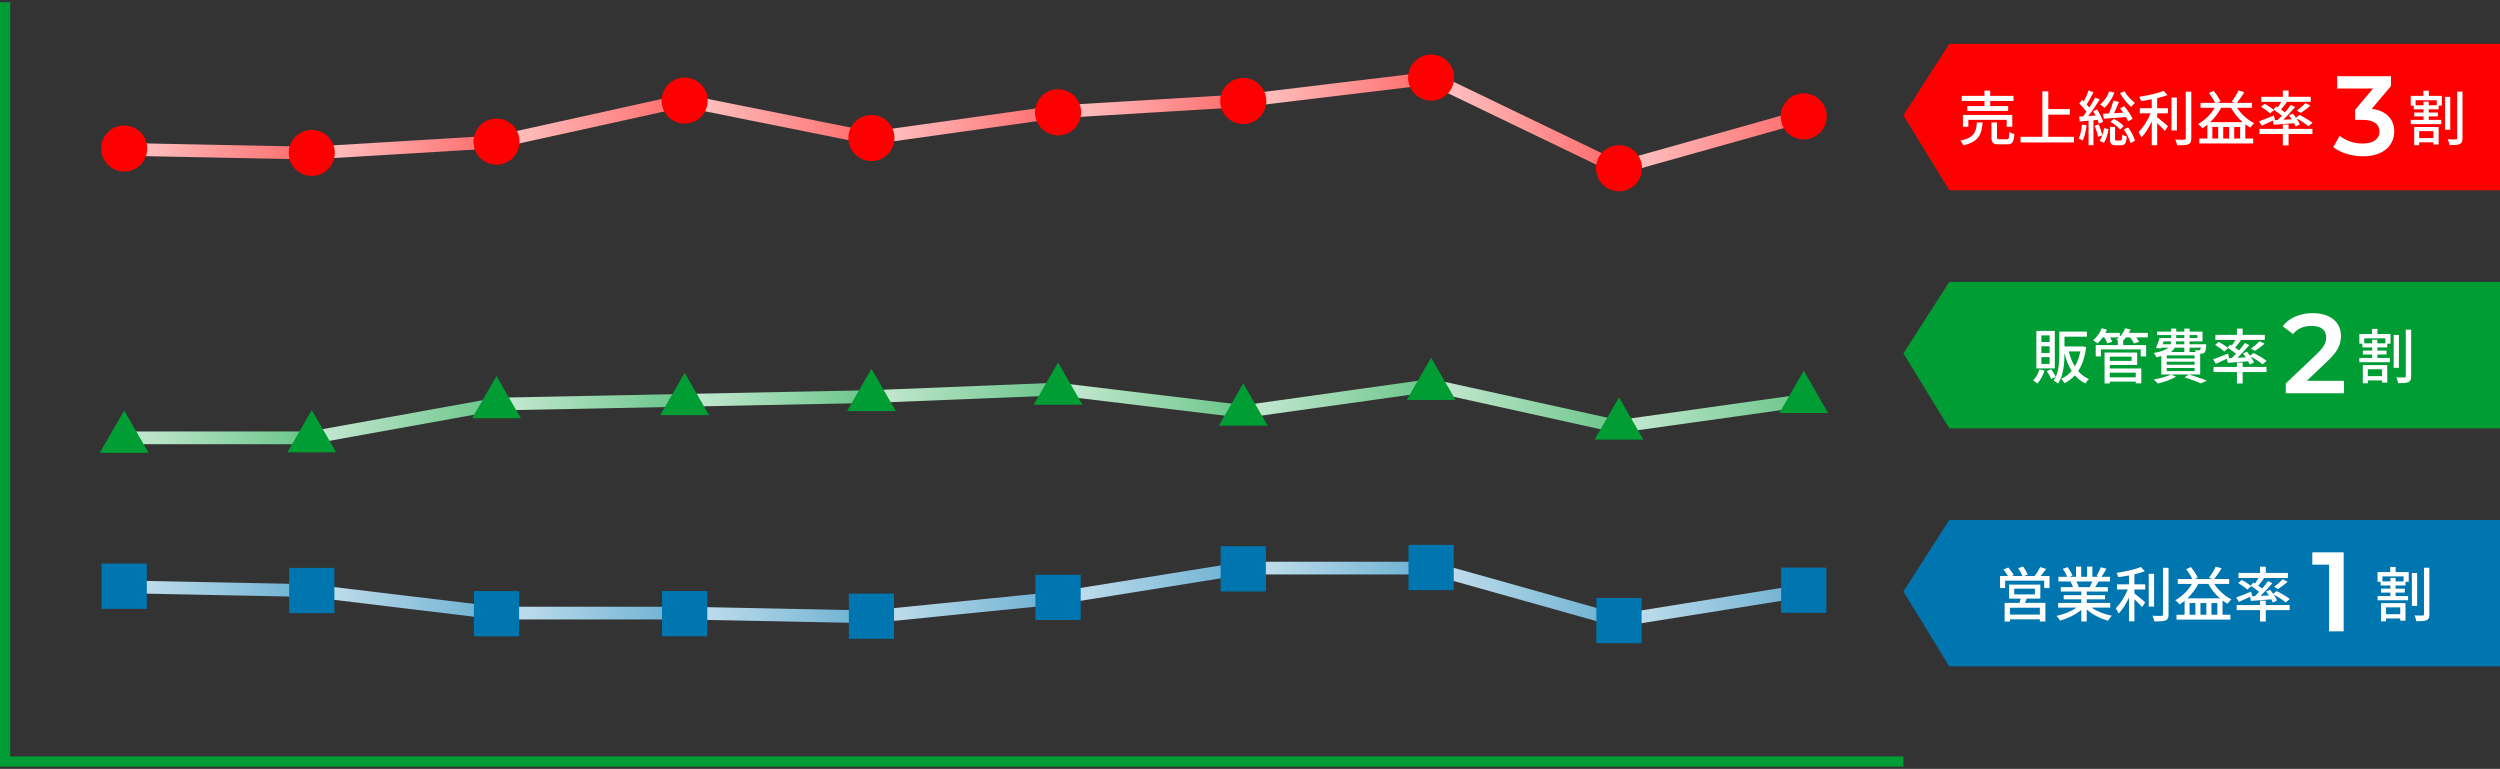<?xml version="1.0" encoding="utf-8"?>
<!-- Generator: Adobe Illustrator 25.4.7, SVG Export Plug-In . SVG Version: 6.00 Build 0)  -->
<svg version="1.1" id="レイヤー_1" xmlns="http://www.w3.org/2000/svg" xmlns:xlink="http://www.w3.org/1999/xlink" x="0px"
	 y="0px" width="982px" height="302px" viewBox="0 0 982 302" enable-background="new 0 0 982 302" xml:space="preserve">
<rect x="0" y="0" width="982" height="302" fill="#333333" stroke="none"/>
<g>
	<linearGradient id="SVGID_1_" gradientUnits="userSpaceOnUse" x1="45.996" y1="59.396" x2="124.38" y2="59.396">
		<stop  offset="0" style="stop-color:#FFCCCC"/>
		<stop  offset="1" style="stop-color:#FF6666"/>
	</linearGradient>
	
		<line fill="none" stroke="url(#SVGID_1_)" stroke-width="5" stroke-linecap="round" stroke-miterlimit="10" x1="121.88" y1="60.132" x2="48.496" y2="58.66"/>
	
		<linearGradient id="SVGID_00000173864421425478916960000001327078181970319789_" gradientUnits="userSpaceOnUse" x1="119.38" y1="57.923" x2="197.765" y2="57.923">
		<stop  offset="0" style="stop-color:#FFCCCC"/>
		<stop  offset="1" style="stop-color:#FF6666"/>
	</linearGradient>
	
		<line fill="none" stroke="url(#SVGID_00000173864421425478916960000001327078181970319789_)" stroke-width="5" stroke-linecap="round" stroke-miterlimit="10" x1="195.265" y1="55.714" x2="121.88" y2="60.132"/>
	
		<linearGradient id="SVGID_00000139257917580169924700000014083532390361899444_" gradientUnits="userSpaceOnUse" x1="192.765" y1="47.615" x2="271.149" y2="47.615">
		<stop  offset="0" style="stop-color:#FFCCCC"/>
		<stop  offset="1" style="stop-color:#FF6666"/>
	</linearGradient>
	
		<line fill="none" stroke="url(#SVGID_00000139257917580169924700000014083532390361899444_)" stroke-width="5" stroke-linecap="round" stroke-miterlimit="10" x1="268.649" y1="39.515" x2="195.265" y2="55.714"/>
	
		<linearGradient id="SVGID_00000017506639087859604270000002446874421366374574_" gradientUnits="userSpaceOnUse" x1="266.149" y1="46.878" x2="344.534" y2="46.878">
		<stop  offset="0" style="stop-color:#FFCCCC"/>
		<stop  offset="1" style="stop-color:#FF6666"/>
	</linearGradient>
	
		<line fill="none" stroke="url(#SVGID_00000017506639087859604270000002446874421366374574_)" stroke-width="5" stroke-linecap="round" stroke-miterlimit="10" x1="342.034" y1="54.242" x2="268.649" y2="39.515"/>
	
		<linearGradient id="SVGID_00000080913297106941777230000002253580580290609308_" gradientUnits="userSpaceOnUse" x1="339.534" y1="49.087" x2="417.918" y2="49.087">
		<stop  offset="0" style="stop-color:#FFCCCC"/>
		<stop  offset="1" style="stop-color:#FF6666"/>
	</linearGradient>
	
		<line fill="none" stroke="url(#SVGID_00000080913297106941777230000002253580580290609308_)" stroke-width="5" stroke-linecap="round" stroke-miterlimit="10" x1="415.418" y1="43.933" x2="342.034" y2="54.242"/>
	
		<linearGradient id="SVGID_00000056408819216748131430000013146287814614593976_" gradientUnits="userSpaceOnUse" x1="412.918" y1="41.724" x2="491.302" y2="41.724">
		<stop  offset="0" style="stop-color:#FFCCCC"/>
		<stop  offset="1" style="stop-color:#FF6666"/>
	</linearGradient>
	
		<line fill="none" stroke="url(#SVGID_00000056408819216748131430000013146287814614593976_)" stroke-width="5" stroke-linecap="round" stroke-miterlimit="10" x1="488.802" y1="39.515" x2="415.418" y2="43.933"/>
	
		<linearGradient id="SVGID_00000019663580794303629410000001140475966131072948_" gradientUnits="userSpaceOnUse" x1="486.302" y1="35.097" x2="564.687" y2="35.097">
		<stop  offset="0" style="stop-color:#FFCCCC"/>
		<stop  offset="1" style="stop-color:#FF6666"/>
	</linearGradient>
	
		<line fill="none" stroke="url(#SVGID_00000019663580794303629410000001140475966131072948_)" stroke-width="5" stroke-linecap="round" stroke-miterlimit="10" x1="562.187" y1="30.679" x2="488.802" y2="39.515"/>
	
		<linearGradient id="SVGID_00000123415899220540345840000003727689235521930648_" gradientUnits="userSpaceOnUse" x1="559.687" y1="48.351" x2="638.071" y2="48.351">
		<stop  offset="0" style="stop-color:#FFCCCC"/>
		<stop  offset="1" style="stop-color:#FF6666"/>
	</linearGradient>
	
		<line fill="none" stroke="url(#SVGID_00000123415899220540345840000003727689235521930648_)" stroke-width="5" stroke-linecap="round" stroke-miterlimit="10" x1="635.571" y1="66.023" x2="562.187" y2="30.679"/>
	
		<linearGradient id="SVGID_00000085951677319447675610000009546572123957949354_" gradientUnits="userSpaceOnUse" x1="633.071" y1="55.714" x2="711.455" y2="55.714">
		<stop  offset="0" style="stop-color:#FFCCCC"/>
		<stop  offset="1" style="stop-color:#FF6666"/>
	</linearGradient>
	
		<line fill="none" stroke="url(#SVGID_00000085951677319447675610000009546572123957949354_)" stroke-width="5" stroke-linecap="round" stroke-miterlimit="10" x1="708.955" y1="45.406" x2="635.571" y2="66.023"/>
</g>
<g>
	
		<linearGradient id="SVGID_00000006686512249463416350000007977404274693838763_" gradientUnits="userSpaceOnUse" x1="45.996" y1="171.981" x2="124.38" y2="171.981">
		<stop  offset="0" style="stop-color:#CCEBD7"/>
		<stop  offset="1" style="stop-color:#66C486"/>
	</linearGradient>
	
		<line fill="none" stroke="url(#SVGID_00000006686512249463416350000007977404274693838763_)" stroke-width="5" stroke-linecap="round" stroke-miterlimit="10" x1="121.88" y1="171.981" x2="48.496" y2="171.981"/>
	
		<linearGradient id="SVGID_00000049943431055183960770000013937400345000619189_" gradientUnits="userSpaceOnUse" x1="119.38" y1="165.354" x2="197.765" y2="165.354">
		<stop  offset="0" style="stop-color:#CCEBD7"/>
		<stop  offset="1" style="stop-color:#66C486"/>
	</linearGradient>
	
		<line fill="none" stroke="url(#SVGID_00000049943431055183960770000013937400345000619189_)" stroke-width="5" stroke-linecap="round" stroke-miterlimit="10" x1="195.265" y1="158.727" x2="121.88" y2="171.981"/>
	
		<linearGradient id="SVGID_00000129901911267156038810000008972268767274772879_" gradientUnits="userSpaceOnUse" x1="192.765" y1="157.991" x2="271.149" y2="157.991">
		<stop  offset="0" style="stop-color:#CCEBD7"/>
		<stop  offset="1" style="stop-color:#66C486"/>
	</linearGradient>
	
		<line fill="none" stroke="url(#SVGID_00000129901911267156038810000008972268767274772879_)" stroke-width="5" stroke-linecap="round" stroke-miterlimit="10" x1="268.649" y1="157.255" x2="195.265" y2="158.727"/>
	
		<linearGradient id="SVGID_00000055694398586123212250000000580474429726675130_" gradientUnits="userSpaceOnUse" x1="266.149" y1="156.518" x2="344.534" y2="156.518">
		<stop  offset="0" style="stop-color:#CCEBD7"/>
		<stop  offset="1" style="stop-color:#66C486"/>
	</linearGradient>
	
		<line fill="none" stroke="url(#SVGID_00000055694398586123212250000000580474429726675130_)" stroke-width="5" stroke-linecap="round" stroke-miterlimit="10" x1="342.034" y1="155.782" x2="268.649" y2="157.255"/>
	
		<linearGradient id="SVGID_00000100370619881031016170000003472162251715835312_" gradientUnits="userSpaceOnUse" x1="339.534" y1="154.309" x2="417.918" y2="154.309">
		<stop  offset="0" style="stop-color:#CCEBD7"/>
		<stop  offset="1" style="stop-color:#66C486"/>
	</linearGradient>
	
		<line fill="none" stroke="url(#SVGID_00000100370619881031016170000003472162251715835312_)" stroke-width="5" stroke-linecap="round" stroke-miterlimit="10" x1="415.418" y1="152.837" x2="342.034" y2="155.782"/>
	
		<linearGradient id="SVGID_00000071560021818086364310000002944185451260172214_" gradientUnits="userSpaceOnUse" x1="412.918" y1="157.255" x2="491.302" y2="157.255">
		<stop  offset="0" style="stop-color:#CCEBD7"/>
		<stop  offset="1" style="stop-color:#66C486"/>
	</linearGradient>
	
		<line fill="none" stroke="url(#SVGID_00000071560021818086364310000002944185451260172214_)" stroke-width="5" stroke-linecap="round" stroke-miterlimit="10" x1="488.802" y1="161.673" x2="415.418" y2="152.837"/>
	
		<linearGradient id="SVGID_00000034068656106035675280000001485165518599793338_" gradientUnits="userSpaceOnUse" x1="486.302" y1="156.518" x2="564.687" y2="156.518">
		<stop  offset="0" style="stop-color:#CCEBD7"/>
		<stop  offset="1" style="stop-color:#66C486"/>
	</linearGradient>
	
		<line fill="none" stroke="url(#SVGID_00000034068656106035675280000001485165518599793338_)" stroke-width="5" stroke-linecap="round" stroke-miterlimit="10" x1="562.187" y1="151.364" x2="488.802" y2="161.673"/>
	
		<linearGradient id="SVGID_00000163793617790838592830000011859446851863774872_" gradientUnits="userSpaceOnUse" x1="559.687" y1="159.464" x2="638.071" y2="159.464">
		<stop  offset="0" style="stop-color:#CCEBD7"/>
		<stop  offset="1" style="stop-color:#66C486"/>
	</linearGradient>
	
		<line fill="none" stroke="url(#SVGID_00000163793617790838592830000011859446851863774872_)" stroke-width="5" stroke-linecap="round" stroke-miterlimit="10" x1="635.571" y1="167.563" x2="562.187" y2="151.364"/>
	
		<linearGradient id="SVGID_00000161614592000823142390000002844532329976476861_" gradientUnits="userSpaceOnUse" x1="633.071" y1="162.409" x2="711.455" y2="162.409">
		<stop  offset="0" style="stop-color:#CCEBD7"/>
		<stop  offset="1" style="stop-color:#66C486"/>
	</linearGradient>
	
		<line fill="none" stroke="url(#SVGID_00000161614592000823142390000002844532329976476861_)" stroke-width="5" stroke-linecap="round" stroke-miterlimit="10" x1="708.955" y1="157.255" x2="635.571" y2="167.563"/>
</g>
<g>
	
		<linearGradient id="SVGID_00000173124977446733583010000018168986697416097690_" gradientUnits="userSpaceOnUse" x1="45.996" y1="231.244" x2="124.38" y2="231.244">
		<stop  offset="0" style="stop-color:#CCE4EF"/>
		<stop  offset="1" style="stop-color:#66ADD0"/>
	</linearGradient>
	
		<line fill="none" stroke="url(#SVGID_00000173124977446733583010000018168986697416097690_)" stroke-width="5" stroke-linecap="round" stroke-miterlimit="10" x1="121.88" y1="231.98" x2="48.496" y2="230.507"/>
	
		<linearGradient id="SVGID_00000175288578004266646680000011968550814387825813_" gradientUnits="userSpaceOnUse" x1="119.38" y1="236.398" x2="197.765" y2="236.398">
		<stop  offset="0" style="stop-color:#CCE4EF"/>
		<stop  offset="1" style="stop-color:#66ADD0"/>
	</linearGradient>
	
		<line fill="none" stroke="url(#SVGID_00000175288578004266646680000011968550814387825813_)" stroke-width="5" stroke-linecap="round" stroke-miterlimit="10" x1="195.265" y1="240.816" x2="121.88" y2="231.98"/>
	
		<linearGradient id="SVGID_00000158726328163698264710000001551137390870256031_" gradientUnits="userSpaceOnUse" x1="192.765" y1="240.816" x2="271.149" y2="240.816">
		<stop  offset="0" style="stop-color:#CCE4EF"/>
		<stop  offset="1" style="stop-color:#66ADD0"/>
	</linearGradient>
	
		<line fill="none" stroke="url(#SVGID_00000158726328163698264710000001551137390870256031_)" stroke-width="5" stroke-linecap="round" stroke-miterlimit="10" x1="268.649" y1="240.816" x2="195.265" y2="240.816"/>
	
		<linearGradient id="SVGID_00000021813340584951356150000013751464222920109204_" gradientUnits="userSpaceOnUse" x1="266.149" y1="241.552" x2="344.534" y2="241.552">
		<stop  offset="0" style="stop-color:#CCE4EF"/>
		<stop  offset="1" style="stop-color:#66ADD0"/>
	</linearGradient>
	
		<line fill="none" stroke="url(#SVGID_00000021813340584951356150000013751464222920109204_)" stroke-width="5" stroke-linecap="round" stroke-miterlimit="10" x1="342.034" y1="242.289" x2="268.649" y2="240.816"/>
	
		<linearGradient id="SVGID_00000181784758530845058980000015848470523817946535_" gradientUnits="userSpaceOnUse" x1="339.534" y1="238.607" x2="417.918" y2="238.607">
		<stop  offset="0" style="stop-color:#CCE4EF"/>
		<stop  offset="1" style="stop-color:#66ADD0"/>
	</linearGradient>
	
		<line fill="none" stroke="url(#SVGID_00000181784758530845058980000015848470523817946535_)" stroke-width="5" stroke-linecap="round" stroke-miterlimit="10" x1="415.418" y1="234.925" x2="342.034" y2="242.289"/>
	
		<linearGradient id="SVGID_00000073001754002131777580000009126719452999483780_" gradientUnits="userSpaceOnUse" x1="412.918" y1="229.035" x2="491.302" y2="229.035">
		<stop  offset="0" style="stop-color:#CCE4EF"/>
		<stop  offset="1" style="stop-color:#66ADD0"/>
	</linearGradient>
	
		<line fill="none" stroke="url(#SVGID_00000073001754002131777580000009126719452999483780_)" stroke-width="5" stroke-linecap="round" stroke-miterlimit="10" x1="488.802" y1="223.144" x2="415.418" y2="234.925"/>
	
		<linearGradient id="SVGID_00000128479146138687628090000016178674555579394200_" gradientUnits="userSpaceOnUse" x1="486.302" y1="223.144" x2="564.687" y2="223.144">
		<stop  offset="0" style="stop-color:#CCE4EF"/>
		<stop  offset="1" style="stop-color:#66ADD0"/>
	</linearGradient>
	
		<line fill="none" stroke="url(#SVGID_00000128479146138687628090000016178674555579394200_)" stroke-width="5" stroke-linecap="round" stroke-miterlimit="10" x1="562.187" y1="223.144" x2="488.802" y2="223.144"/>
	
		<linearGradient id="SVGID_00000051348454964526603330000003175157510022059675_" gradientUnits="userSpaceOnUse" x1="559.687" y1="233.452" x2="638.071" y2="233.452">
		<stop  offset="0" style="stop-color:#CCE4EF"/>
		<stop  offset="1" style="stop-color:#66ADD0"/>
	</linearGradient>
	
		<line fill="none" stroke="url(#SVGID_00000051348454964526603330000003175157510022059675_)" stroke-width="5" stroke-linecap="round" stroke-miterlimit="10" x1="635.571" y1="243.761" x2="562.187" y2="223.144"/>
	
		<linearGradient id="SVGID_00000151530292709759954300000007861994859261040512_" gradientUnits="userSpaceOnUse" x1="633.071" y1="237.87" x2="711.455" y2="237.87">
		<stop  offset="0" style="stop-color:#CCE4EF"/>
		<stop  offset="1" style="stop-color:#66ADD0"/>
	</linearGradient>
	
		<line fill="none" stroke="url(#SVGID_00000151530292709759954300000007861994859261040512_)" stroke-width="5" stroke-linecap="round" stroke-miterlimit="10" x1="708.955" y1="231.98" x2="635.571" y2="243.761"/>
</g>
<g>
	<polygon fill="#0076B0" points="982,261.774 765.682,261.774 747.652,232.322 765.682,204.252 982,204.252 	"/>
	<g>
		<path fill="#FFFFFF" d="M805.05,226.246v4.734h-2.086v-2.883h-15.328v2.883h-2.016v-4.734h3.094
			c-0.422-0.797-1.125-1.781-1.758-2.531l1.898-0.797c0.797,0.891,1.734,2.133,2.133,3l-0.727,0.328h4.148
			c-0.328-0.891-1.031-2.133-1.664-3.07l1.898-0.656c0.727,0.961,1.523,2.32,1.828,3.188l-1.383,0.539h4.102
			c0.773-0.984,1.711-2.438,2.25-3.492l2.32,0.727c-0.727,0.961-1.5,1.945-2.203,2.766H805.05z M796.097,235.129
			c-0.234,0.586-0.469,1.172-0.68,1.688h8.016v7.289h-2.18v-0.82h-11.742v0.844h-2.086v-7.312h5.859
			c0.164-0.539,0.305-1.148,0.445-1.688h-4.547v-5.508h12.258v5.508H796.097z M801.253,238.715h-11.742v2.695h11.742V238.715z
			 M791.198,233.488h8.109v-2.25h-8.109V233.488z"/>
		<path fill="#FFFFFF" d="M821.571,238.668c2.062,1.453,5.086,2.648,7.945,3.188c-0.492,0.469-1.125,1.359-1.453,1.945
			c-3.047-0.82-6.188-2.391-8.391-4.406v4.711h-2.133v-4.547c-2.227,1.875-5.391,3.398-8.32,4.219
			c-0.328-0.562-0.938-1.383-1.43-1.852c2.789-0.586,5.836-1.805,7.898-3.258h-7.242v-1.828h9.094v-1.43h-6.914v-1.641h6.914v-1.406
			h-8.062v-1.734h4.805c-0.211-0.656-0.609-1.5-0.984-2.133l0.562-0.094h-5.32v-1.828h3.469c-0.352-0.914-1.055-2.203-1.711-3.164
			l1.898-0.633c0.727,1.008,1.547,2.438,1.875,3.352l-1.195,0.445h2.578v-4.008h2.039v4.008h2.32v-4.008h2.062v4.008h2.531
			l-0.891-0.281c0.562-0.938,1.289-2.414,1.641-3.469l2.25,0.562c-0.633,1.148-1.336,2.32-1.945,3.188h3.375v1.828h-4.523
			c-0.445,0.797-0.914,1.57-1.312,2.227h4.969v1.734h-8.297v1.406h7.195v1.641h-7.195v1.43h9.234v1.828H821.571z M815.547,228.402
			c0.422,0.68,0.844,1.523,1.008,2.086l-0.68,0.141h4.945c0.352-0.633,0.727-1.477,1.031-2.227H815.547z"/>
		<path fill="#FFFFFF" d="M838.396,229.527h4.242v2.016h-4.242v1.547c1.148,0.844,3.609,2.953,4.242,3.516l-1.242,1.852
			c-0.656-0.75-1.898-2.039-3-3.094v8.695h-2.133v-9.305c-1.148,2.414-2.602,4.781-4.055,6.258
			c-0.234-0.633-0.797-1.547-1.148-2.109c1.781-1.688,3.656-4.664,4.758-7.359h-4.242v-2.016h4.688v-3.492
			c-1.43,0.281-2.883,0.516-4.242,0.68c-0.094-0.492-0.398-1.242-0.656-1.688c3.398-0.516,7.312-1.336,9.539-2.32l1.57,1.664
			c-1.172,0.469-2.578,0.867-4.078,1.219V229.527z M846.13,238.269h-2.109v-12.891h2.109V238.269z M851.802,223.035v18.305
			c0,1.359-0.328,1.992-1.148,2.367c-0.867,0.328-2.273,0.398-4.406,0.398c-0.117-0.609-0.445-1.617-0.773-2.25
			c1.594,0.07,3.07,0.07,3.539,0.047c0.445,0,0.609-0.141,0.609-0.562v-18.305H851.802z"/>
		<path fill="#FFFFFF" d="M869.753,229.363c1.641,2.508,4.172,4.828,6.75,6.047c-0.469,0.398-1.172,1.219-1.5,1.734
			c-0.68-0.352-1.336-0.797-1.992-1.266v5.578h3.094v1.922h-21.164v-1.922h3.164v-5.461c-0.633,0.516-1.289,1.008-1.945,1.43
			c-0.352-0.445-1.172-1.289-1.688-1.664c2.602-1.477,4.969-3.75,6.516-6.398h-5.555v-1.922h5.719
			c-0.562-1.172-1.523-2.719-2.414-3.891l1.852-0.82c1.055,1.289,2.156,2.977,2.672,4.125l-1.148,0.586h6.867l-1.312-0.469
			c0.914-1.195,2.062-3.047,2.695-4.406l2.297,0.68c-0.914,1.477-2.016,3.07-2.93,4.195h5.883v1.922H869.753z M871.956,235.012
			c-1.805-1.57-3.398-3.539-4.547-5.648h-3.891c-1.125,2.133-2.625,4.055-4.312,5.648H871.956z M862.347,236.887h-2.273v4.57h2.273
			V236.887z M866.659,236.887h-2.32v4.57h2.32V236.887z M870.972,241.457v-4.57h-2.32v4.57H870.972z"/>
		<path fill="#FFFFFF" d="M883.836,234.402c-1.523,0.727-3.094,1.453-4.383,2.039l-1.055-1.781c1.477-0.492,3.703-1.383,5.859-2.273
			l0.398,1.641l-0.398,0.188l1.477-0.07c0.516-0.492,1.078-1.055,1.641-1.641c-0.914-0.797-2.227-1.758-3.305-2.461l1.055-1.219
			c0.211,0.117,0.398,0.234,0.633,0.375c0.492-0.68,1.008-1.477,1.406-2.156h-7.875v-1.992h8.461v-2.461H890v2.461h8.695v1.992
			h-9.867l0.492,0.188c-0.727,0.961-1.57,1.992-2.273,2.812c0.539,0.375,1.078,0.773,1.523,1.125
			c0.867-1.008,1.688-2.016,2.297-2.906l1.734,0.797c-1.383,1.617-3.07,3.469-4.664,4.992l3.305-0.164
			c-0.352-0.539-0.75-1.078-1.125-1.547l1.57-0.68c0.398,0.492,0.844,1.031,1.242,1.594l1.336-1.078
			c1.734,0.844,3.984,2.156,5.156,3.094l-1.617,1.359c-0.984-0.891-3-2.18-4.688-3.07c0.586,0.82,1.078,1.664,1.336,2.32
			l-1.664,0.82c-0.141-0.375-0.352-0.797-0.609-1.266c-2.906,0.234-5.789,0.445-8.039,0.609L883.836,234.402z M890,237.637h9.375
			v2.016H890v4.477h-2.25v-4.477h-9.188v-2.016h9.188v-1.688H890V237.637z M880.602,227.816c1.266,0.656,2.883,1.711,3.68,2.461
			l-1.523,1.312c-0.75-0.75-2.344-1.852-3.586-2.602L880.602,227.816z M893.235,230.488c1.102-0.773,2.578-2.039,3.398-2.953
			l1.945,0.961c-1.172,1.078-2.625,2.156-3.75,2.859L893.235,230.488z"/>
	</g>
	<g>
		<path fill="#FFFFFF" d="M941.01,224.7h5.133v3.82h-1.266v1.453h-3.891v1.266h3.609v1.523h-3.609v1.359h4.922v1.664h-12v-1.664
			h5.039v-1.359h-3.656v-1.523h3.656v-1.266h-3.844v-1.453h-1.195v-3.82h4.992v-2.016h2.109V224.7z M935.268,236.911h9.609v6.891
			h-2.062v-0.867h-5.578v1.125h-1.969V236.911z M944.127,226.411h-8.297v1.969h3.117v-1.406h2.039v1.406h3.141V226.411z
			 M937.237,238.551v2.719h5.578v-2.719H937.237z M949.448,237.989h-2.062v-12.914h2.062V237.989z M954.252,223.012v18.258
			c0,1.359-0.258,1.969-1.078,2.344c-0.797,0.352-2.18,0.422-4.008,0.422c-0.094-0.633-0.422-1.641-0.75-2.273
			c1.406,0.047,2.766,0.047,3.234,0.023c0.352,0,0.492-0.117,0.492-0.516v-18.258H954.252z"/>
	</g>
	<g>
		<path fill="#FFFFFF" d="M920.588,216.962v31.019h-5.76v-26.188h-6.559v-4.83H920.588z"/>
	</g>
	<polygon fill="#009D35" points="982,168.259 765.682,168.259 747.652,138.807 765.682,110.737 982,110.737 	"/>
	<g>
		<path fill="#FFFFFF" d="M803.092,145.551c-0.609,1.922-1.664,3.844-2.789,5.086c-0.398-0.328-1.219-0.914-1.711-1.195
			c1.125-1.078,2.016-2.719,2.484-4.383L803.092,145.551z M807.123,144.707h-7.242v-14.742h7.242V144.707z M805.084,131.747h-3.234
			v2.578h3.234V131.747z M805.084,136.012h-3.234v2.625h3.234V136.012z M805.084,140.278h-3.234v2.672h3.234V140.278z
			 M819.451,136.364c-0.516,3.938-1.594,7.031-3.141,9.398c1.148,1.336,2.555,2.414,4.219,3.141
			c-0.445,0.375-1.102,1.195-1.406,1.734c-1.617-0.797-2.953-1.898-4.102-3.211c-1.172,1.312-2.555,2.344-4.102,3.117
			c-0.281-0.516-0.82-1.383-1.266-1.758c1.547-0.68,2.93-1.711,4.102-3.094c-1.266-1.969-2.18-4.312-2.836-6.984v0.117
			c0,3.609-0.305,8.625-2.531,11.836c-0.398-0.375-1.266-0.938-1.734-1.172c0.328-0.469,0.586-0.961,0.844-1.477l-1.805,0.891
			c-0.305-0.867-1.055-2.156-1.711-3.141l1.711-0.727c0.703,0.938,1.453,2.156,1.805,2.977c1.289-2.836,1.406-6.352,1.406-9.188
			v-8.578h10.828v1.992h-8.812v3.867h6.891l0.352-0.047L819.451,136.364z M812.631,138.028c0.539,2.203,1.312,4.219,2.367,5.906
			c0.984-1.641,1.711-3.609,2.156-5.906H812.631z"/>
		<path fill="#FFFFFF" d="M843.659,132.543h-4.547c0.445,0.609,0.891,1.242,1.125,1.758l-2.039,0.609
			c-0.234-0.633-0.867-1.57-1.477-2.367h-1.664c-0.352,0.469-0.727,0.891-1.125,1.289h0.047v1.711h9.023v4.477h-2.133v-2.766
			h-15.633v2.766h-2.039v-4.477h8.695v-1.711h0.117c-0.281-0.141-0.539-0.281-0.75-0.375c0.375-0.258,0.75-0.586,1.102-0.914h-3.539
			c0.352,0.633,0.68,1.266,0.844,1.734l-1.945,0.586c-0.188-0.609-0.656-1.523-1.102-2.32h-0.727
			c-0.609,0.914-1.289,1.734-1.945,2.367c-0.422-0.352-1.266-0.914-1.781-1.195c1.383-1.172,2.672-2.977,3.398-4.781l2.039,0.539
			c-0.188,0.422-0.398,0.867-0.633,1.289h5.695v1.477c0.914-0.961,1.664-2.109,2.133-3.305l2.109,0.516
			c-0.188,0.445-0.422,0.891-0.656,1.312h7.406V132.543z M828.73,144.731h12.375v5.836h-2.18v-0.68H828.73v0.727h-2.062v-12.141
			h12.82v4.898H828.73V144.731z M828.73,140.09v1.664h8.578v-1.664H828.73z M828.73,146.372v1.852h10.195v-1.852H828.73z"/>
		<path fill="#FFFFFF" d="M854.766,147.989c-1.898,1.078-4.852,2.086-7.195,2.672c-0.352-0.422-1.102-1.242-1.594-1.594
			c2.414-0.422,5.227-1.148,6.844-1.969L854.766,147.989z M848.953,139.903c-0.586,0.164-1.219,0.305-1.922,0.422
			c-0.188-0.469-0.68-1.312-1.031-1.688c3.023-0.492,4.734-1.195,5.695-2.086H849l-0.117,0.281l-2.016-0.117
			c0.492-1.102,1.031-2.648,1.406-3.961h4.57v-1.148h-5.531v-1.359h5.531v-1.172h1.969v1.172H858v-1.172h2.062v1.172h5.086v3.867
			h-5.086v1.102h6.562c0,0-0.023,0.398-0.023,0.633c-0.141,1.453-0.305,2.203-0.656,2.602c-0.328,0.328-0.773,0.445-1.242,0.469
			c-0.117,0-0.281,0.023-0.469,0.023v8.133h-15.281V139.903z M849.492,135.215h3.094c0.141-0.352,0.211-0.727,0.234-1.102h-2.953
			L849.492,135.215z M862.031,139.598h-10.945v1.195h10.945V139.598z M862.031,142.059h-10.945v1.219h10.945V142.059z
			 M862.031,144.543h-10.945v1.219h10.945V144.543z M854.227,136.551c-0.305,0.633-0.773,1.195-1.453,1.711H858v-1.711H854.227z
			 M858,134.114h-3.211c0,0.375-0.047,0.75-0.117,1.102H858V134.114z M854.813,132.754H858v-1.148h-3.188V132.754z M859.805,147.098
			c2.531,0.75,5.391,1.711,7.078,2.414l-2.391,1.102c-1.43-0.68-3.914-1.617-6.422-2.391L859.805,147.098z M860.063,131.606v1.148
			h3.094v-1.148H860.063z M860.063,136.551v1.711h2.438c-0.094-0.258-0.188-0.516-0.305-0.727c0.656,0.07,1.242,0.094,1.5,0.094
			c0.211,0,0.375-0.023,0.492-0.164c0.117-0.117,0.211-0.398,0.281-0.914H860.063z"/>
		<path fill="#FFFFFF" d="M874.756,140.887c-1.523,0.727-3.094,1.453-4.383,2.039l-1.055-1.781c1.477-0.492,3.703-1.383,5.859-2.273
			l0.398,1.641l-0.398,0.188l1.477-0.07c0.516-0.492,1.078-1.055,1.641-1.641c-0.914-0.797-2.227-1.758-3.305-2.461l1.055-1.219
			c0.211,0.117,0.398,0.234,0.633,0.375c0.492-0.68,1.008-1.477,1.406-2.156h-7.875v-1.992h8.461v-2.461h2.25v2.461h8.695v1.992
			h-9.867l0.492,0.188c-0.727,0.961-1.57,1.992-2.273,2.812c0.539,0.375,1.078,0.773,1.523,1.125
			c0.867-1.008,1.688-2.016,2.297-2.906l1.734,0.797c-1.383,1.617-3.07,3.469-4.664,4.992l3.305-0.164
			c-0.352-0.539-0.75-1.078-1.125-1.547l1.57-0.68c0.398,0.492,0.844,1.031,1.242,1.594l1.336-1.078
			c1.734,0.844,3.984,2.156,5.156,3.094l-1.617,1.359c-0.984-0.891-3-2.18-4.688-3.07c0.586,0.82,1.078,1.664,1.336,2.32
			l-1.664,0.82c-0.141-0.375-0.352-0.797-0.609-1.266c-2.906,0.234-5.789,0.445-8.039,0.609L874.756,140.887z M880.92,144.122h9.375
			v2.016h-9.375v4.477h-2.25v-4.477h-9.188v-2.016h9.188v-1.688h2.25V144.122z M871.522,134.301c1.266,0.656,2.883,1.711,3.68,2.461
			l-1.523,1.312c-0.75-0.75-2.344-1.852-3.586-2.602L871.522,134.301z M884.155,136.973c1.102-0.773,2.578-2.039,3.398-2.953
			l1.945,0.961c-1.172,1.078-2.625,2.156-3.75,2.859L884.155,136.973z"/>
	</g>
	<g>
		<path fill="#FFFFFF" d="M933.855,131.184h5.133v3.82h-1.266v1.453h-3.891v1.266h3.609v1.523h-3.609v1.359h4.922v1.664h-12v-1.664
			h5.039v-1.359h-3.656v-1.523h3.656v-1.266h-3.844v-1.453h-1.195v-3.82h4.992v-2.016h2.109V131.184z M928.113,143.395h9.609v6.891
			h-2.062v-0.867h-5.578v1.125h-1.969V143.395z M936.972,132.895h-8.297v1.969h3.117v-1.406h2.039v1.406h3.141V132.895z
			 M930.081,145.036v2.719h5.578v-2.719H930.081z M942.292,144.473h-2.062v-12.914h2.062V144.473z M947.097,129.497v18.258
			c0,1.359-0.258,1.969-1.078,2.344c-0.797,0.352-2.18,0.422-4.008,0.422c-0.094-0.633-0.422-1.641-0.75-2.273
			c1.406,0.047,2.766,0.047,3.234,0.023c0.352,0,0.492-0.117,0.492-0.516v-18.258H947.097z"/>
	</g>
	<g>
		<path fill="#FFFFFF" d="M920.723,149.591v4.874h-22.865v-3.854l12.318-11.698c3.014-2.881,3.545-4.697,3.545-6.426
			c0-2.836-1.949-4.476-5.76-4.476c-3.014,0-5.539,1.02-7.268,3.235l-4.032-3.103c2.393-3.234,6.691-5.14,11.787-5.14
			c6.735,0,11.077,3.412,11.077,8.906c0,3.014-0.842,5.761-5.14,9.793l-8.286,7.888H920.723z"/>
	</g>
	<polygon fill="#FE0000" points="982,74.744 765.682,74.744 747.652,45.291 765.682,17.222 982,17.222 	"/>
	<g>
		<path fill="#FFFFFF" d="M778.772,48.075c-0.375,4.734-1.5,7.57-7.57,9.047c-0.188-0.562-0.75-1.453-1.195-1.875
			c5.438-1.125,6.211-3.305,6.516-7.172H778.772z M779.498,39.661h-8.93v-2.016h8.93v-2.062h2.25v2.062h9.164v2.016h-9.164v1.992
			h7.055v1.922h-16.055v-1.922h6.75V39.661z M788.217,49.809V47.09H773.17v2.719h-2.133v-4.664h19.383v4.664H788.217z
			 M788.217,54.707c0.82,0,0.984-0.352,1.055-2.883c0.445,0.352,1.359,0.68,1.969,0.82c-0.234,3.234-0.82,4.055-2.812,4.055h-3.234
			c-2.367,0-2.953-0.633-2.953-2.742v-5.883h2.18v5.859c0,0.68,0.164,0.773,1.055,0.773H788.217z"/>
		<path fill="#FFFFFF" d="M814.652,53.747v2.203h-20.977v-2.203h8.555V35.887h2.344v6.961h8.461v2.18h-8.461v8.719H814.652z"/>
		<path fill="#FFFFFF" d="M819.617,49.247c-0.305,2.203-0.797,4.477-1.523,5.953c-0.328-0.234-1.172-0.609-1.594-0.773
			c0.703-1.406,1.102-3.492,1.312-5.484L819.617,49.247z M822.313,47.231v9.797h-1.922v-9.609c-1.242,0.117-2.438,0.211-3.445,0.305
			l-0.281-1.922c0.469-0.023,1.008-0.047,1.594-0.094c0.422-0.516,0.867-1.125,1.289-1.758c-0.656-1.055-1.805-2.32-2.789-3.305
			l1.102-1.453c0.211,0.188,0.422,0.398,0.633,0.609c0.727-1.312,1.5-3,1.922-4.266l1.898,0.727
			c-0.82,1.594-1.805,3.445-2.648,4.758c0.375,0.422,0.727,0.844,1.008,1.242c0.891-1.383,1.711-2.789,2.32-3.984l1.781,0.82
			c-1.312,2.062-2.977,4.547-4.523,6.492l2.906-0.211c-0.305-0.586-0.656-1.172-0.984-1.711l1.547-0.68
			c0.984,1.523,2.039,3.539,2.391,4.852l-1.641,0.773c-0.117-0.445-0.305-0.984-0.539-1.547L822.313,47.231z M824.375,48.872
			c0.586,1.336,1.172,3.117,1.43,4.266c0.305-0.891,0.516-1.852,0.656-2.766l1.758,0.328c-0.258,1.875-0.867,4.031-1.828,5.391
			l-1.688-0.773c0.422-0.562,0.797-1.312,1.078-2.156l-1.664,0.586c-0.211-1.195-0.773-2.977-1.336-4.359L824.375,48.872z
			 M830.539,36.379c-0.844,2.344-2.344,4.547-3.867,5.977c-0.398-0.375-1.242-1.008-1.758-1.312c1.57-1.242,2.883-3.141,3.562-5.156
			L830.539,36.379z M832.344,40.059c-0.609,1.406-1.312,3.047-1.969,4.406l3.633-0.211c-0.398-0.586-0.844-1.172-1.242-1.688
			l1.664-0.844c1.266,1.523,2.695,3.586,3.281,4.969l-1.758,0.961c-0.211-0.469-0.516-1.078-0.867-1.688
			c-3.141,0.258-6.305,0.516-8.695,0.68l-0.375-1.969l2.367-0.117c0.68-1.523,1.383-3.562,1.781-5.039L832.344,40.059z
			 M832.953,55.2c0.492,0,0.609-0.281,0.656-2.344c0.375,0.328,1.242,0.633,1.781,0.773c-0.211,2.742-0.727,3.422-2.18,3.422h-2.109
			c-1.875,0-2.297-0.586-2.297-2.508v-4.711h1.992v4.711c0,0.586,0.094,0.656,0.609,0.656H832.953z M830.305,46.692
			c1.477,0.703,3.117,1.898,3.914,2.859l-1.43,1.336c-0.773-1.008-2.391-2.273-3.844-3L830.305,46.692z M834.5,35.817
			c0.914,1.664,2.695,3.586,4.125,4.641c-0.469,0.328-1.172,1.078-1.5,1.547c-1.477-1.242-3.328-3.539-4.406-5.438L834.5,35.817z
			 M835.883,49.997c1.266,1.641,2.414,3.773,2.719,5.297l-1.781,0.914c-0.305-1.477-1.406-3.727-2.602-5.367L835.883,49.997z"/>
		<path fill="#FFFFFF" d="M847.342,42.497h4.242v2.016h-4.242v1.547c1.148,0.844,3.609,2.953,4.242,3.516l-1.242,1.852
			c-0.656-0.75-1.898-2.039-3-3.094v8.695h-2.133v-9.305c-1.148,2.414-2.602,4.781-4.055,6.258
			c-0.234-0.633-0.797-1.547-1.148-2.109c1.781-1.688,3.656-4.664,4.758-7.359h-4.242v-2.016h4.688v-3.492
			c-1.43,0.281-2.883,0.516-4.242,0.68c-0.094-0.492-0.398-1.242-0.656-1.688c3.398-0.516,7.312-1.336,9.539-2.32l1.57,1.664
			c-1.172,0.469-2.578,0.867-4.078,1.219V42.497z M855.076,51.239h-2.109V38.348h2.109V51.239z M860.748,36.004v18.305
			c0,1.359-0.328,1.992-1.148,2.367c-0.867,0.328-2.273,0.398-4.406,0.398c-0.117-0.609-0.445-1.617-0.773-2.25
			c1.594,0.07,3.07,0.07,3.539,0.047c0.445,0,0.609-0.141,0.609-0.562V36.004H860.748z"/>
		<path fill="#FFFFFF" d="M878.698,42.332c1.641,2.508,4.172,4.828,6.75,6.047c-0.469,0.398-1.172,1.219-1.5,1.734
			c-0.68-0.352-1.336-0.797-1.992-1.266v5.578h3.094v1.922h-21.164v-1.922h3.164v-5.461c-0.633,0.516-1.289,1.008-1.945,1.43
			c-0.352-0.445-1.172-1.289-1.688-1.664c2.602-1.477,4.969-3.75,6.516-6.398h-5.555v-1.922h5.719
			c-0.562-1.172-1.523-2.719-2.414-3.891l1.852-0.82c1.055,1.289,2.156,2.977,2.672,4.125l-1.148,0.586h6.867l-1.312-0.469
			c0.914-1.195,2.062-3.047,2.695-4.406l2.297,0.68c-0.914,1.477-2.016,3.07-2.93,4.195h5.883v1.922H878.698z M880.902,47.981
			c-1.805-1.57-3.398-3.539-4.547-5.648h-3.891c-1.125,2.133-2.625,4.055-4.312,5.648H880.902z M871.292,49.856h-2.273v4.57h2.273
			V49.856z M875.605,49.856h-2.32v4.57h2.32V49.856z M879.917,54.426v-4.57h-2.32v4.57H879.917z"/>
		<path fill="#FFFFFF" d="M892.781,47.372c-1.523,0.727-3.094,1.453-4.383,2.039l-1.055-1.781c1.477-0.492,3.703-1.383,5.859-2.273
			l0.398,1.641l-0.398,0.188l1.477-0.07c0.516-0.492,1.078-1.055,1.641-1.641c-0.914-0.797-2.227-1.758-3.305-2.461l1.055-1.219
			c0.211,0.117,0.398,0.234,0.633,0.375c0.492-0.68,1.008-1.477,1.406-2.156h-7.875V38.02h8.461v-2.461h2.25v2.461h8.695v1.992
			h-9.867l0.492,0.188c-0.727,0.961-1.57,1.992-2.273,2.812c0.539,0.375,1.078,0.773,1.523,1.125
			c0.867-1.008,1.688-2.016,2.297-2.906l1.734,0.797c-1.383,1.617-3.07,3.469-4.664,4.992l3.305-0.164
			c-0.352-0.539-0.75-1.078-1.125-1.547l1.57-0.68c0.398,0.492,0.844,1.031,1.242,1.594l1.336-1.078
			c1.734,0.844,3.984,2.156,5.156,3.094l-1.617,1.359c-0.984-0.891-3-2.18-4.688-3.07c0.586,0.82,1.078,1.664,1.336,2.32
			l-1.664,0.82c-0.141-0.375-0.352-0.797-0.609-1.266c-2.906,0.234-5.789,0.445-8.039,0.609L892.781,47.372z M898.946,50.606h9.375
			v2.016h-9.375v4.477h-2.25v-4.477h-9.188v-2.016h9.188v-1.688h2.25V50.606z M889.547,40.786c1.266,0.656,2.883,1.711,3.68,2.461
			l-1.523,1.312c-0.75-0.75-2.344-1.852-3.586-2.602L889.547,40.786z M902.18,43.457c1.102-0.773,2.578-2.039,3.398-2.953
			l1.945,0.961c-1.172,1.078-2.625,2.156-3.75,2.859L902.18,43.457z"/>
	</g>
	<g>
		<path fill="#FFFFFF" d="M954.032,37.669h5.133v3.82H957.9v1.453h-3.891v1.266h3.609v1.523h-3.609v1.359h4.922v1.664h-12v-1.664
			h5.039v-1.359h-3.656v-1.523h3.656v-1.266h-3.844v-1.453h-1.195v-3.82h4.992v-2.016h2.109V37.669z M948.29,49.88h9.609v6.891
			h-2.062v-0.867h-5.578v1.125h-1.969V49.88z M957.15,39.38h-8.297v1.969h3.117v-1.406h2.039v1.406h3.141V39.38z M950.259,51.52
			v2.719h5.578V51.52H950.259z M962.47,50.958h-2.062V38.044h2.062V50.958z M967.275,35.981v18.258c0,1.359-0.258,1.969-1.078,2.344
			c-0.797,0.352-2.18,0.422-4.008,0.422c-0.094-0.633-0.422-1.641-0.75-2.273c1.406,0.047,2.766,0.047,3.234,0.023
			c0.352,0,0.492-0.117,0.492-0.516V35.981H967.275z"/>
	</g>
	<g>
		<path fill="#FFFFFF" d="M940.457,51.644c0,5.229-3.943,9.748-12.274,9.748c-4.387,0-8.773-1.329-11.654-3.589l2.481-4.476
			c2.216,1.861,5.584,3.058,9.084,3.058c4.121,0,6.559-1.816,6.559-4.697c0-2.791-2.039-4.608-6.735-4.608h-2.836v-3.943
			l7.045-8.375h-14.091v-4.83h21.137v3.855l-7.533,8.951C937.489,43.491,940.457,46.992,940.457,51.644z"/>
	</g>
</g>
<polyline fill="none" stroke="#009D35" stroke-width="4" stroke-miterlimit="10" points="2,0.87 2,299.13 747.652,299.13 "/>
<g>
	<polygon fill="#009D35" points="48.783,161.245 39.196,177.85 58.37,177.85 	"/>
	<polygon fill="#009D35" points="122.462,161.068 112.875,177.673 132.049,177.673 	"/>
	<polygon fill="#009D35" points="195.027,147.688 185.44,164.293 204.614,164.293 	"/>
	<polygon fill="#009D35" points="268.928,146.448 259.341,163.053 278.515,163.053 	"/>
	<polygon fill="#009D35" points="342.298,144.854 332.711,161.459 351.885,161.459 	"/>
	<polygon fill="#009D35" points="415.605,142.374 406.018,158.979 425.192,158.979 	"/>
	<polygon fill="#009D35" points="488.349,150.585 478.762,167.191 497.936,167.191 	"/>
	<polygon fill="#009D35" points="562.145,140.49 552.558,157.095 571.732,157.095 	"/>
	<polygon fill="#009D35" points="635.941,156.076 626.354,172.681 645.528,172.681 	"/>
	<polygon fill="#009D35" points="708.509,145.626 698.922,162.231 718.096,162.231 	"/>
</g>
<g>
	<circle fill="#FE0000" cx="48.783" cy="58.334" r="9.054"/>
	<circle fill="#FE0000" cx="122.462" cy="60.058" r="9.054"/>
	<circle fill="#FE0000" cx="195.027" cy="55.63" r="9.054"/>
	<circle fill="#FE0000" cx="268.928" cy="39.513" r="9.054"/>
	<circle fill="#FE0000" cx="342.298" cy="54.213" r="9.054"/>
	<circle fill="#FE0000" cx="415.605" cy="44.118" r="9.054"/>
	<circle fill="#FE0000" cx="488.349" cy="39.69" r="9.054"/>
	<circle fill="#FE0000" cx="562.145" cy="30.48" r="9.054"/>
	<circle fill="#FE0000" cx="635.941" cy="66.08" r="9.054"/>
	<circle fill="#FE0000" cx="708.509" cy="45.712" r="9.054"/>
</g>
<g>
	<rect x="39.895" y="221.385" fill="#0076B0" width="17.776" height="17.776"/>
	<rect x="113.574" y="223.068" fill="#0076B0" width="17.776" height="17.776"/>
	<rect x="186.139" y="232.182" fill="#0076B0" width="17.776" height="17.776"/>
	<rect x="260.04" y="232.158" fill="#0076B0" width="17.776" height="17.776"/>
	<rect x="333.41" y="233.159" fill="#0076B0" width="17.776" height="17.776"/>
	<rect x="406.717" y="225.767" fill="#0076B0" width="17.776" height="17.776"/>
	<rect x="479.461" y="214.549" fill="#0076B0" width="17.776" height="17.776"/>
	<rect x="553.257" y="214.023" fill="#0076B0" width="17.776" height="17.776"/>
	<rect x="627.052" y="234.882" fill="#0076B0" width="17.776" height="17.776"/>
	<rect x="699.621" y="222.963" fill="#0076B0" width="17.776" height="17.776"/>
</g>
</svg>
